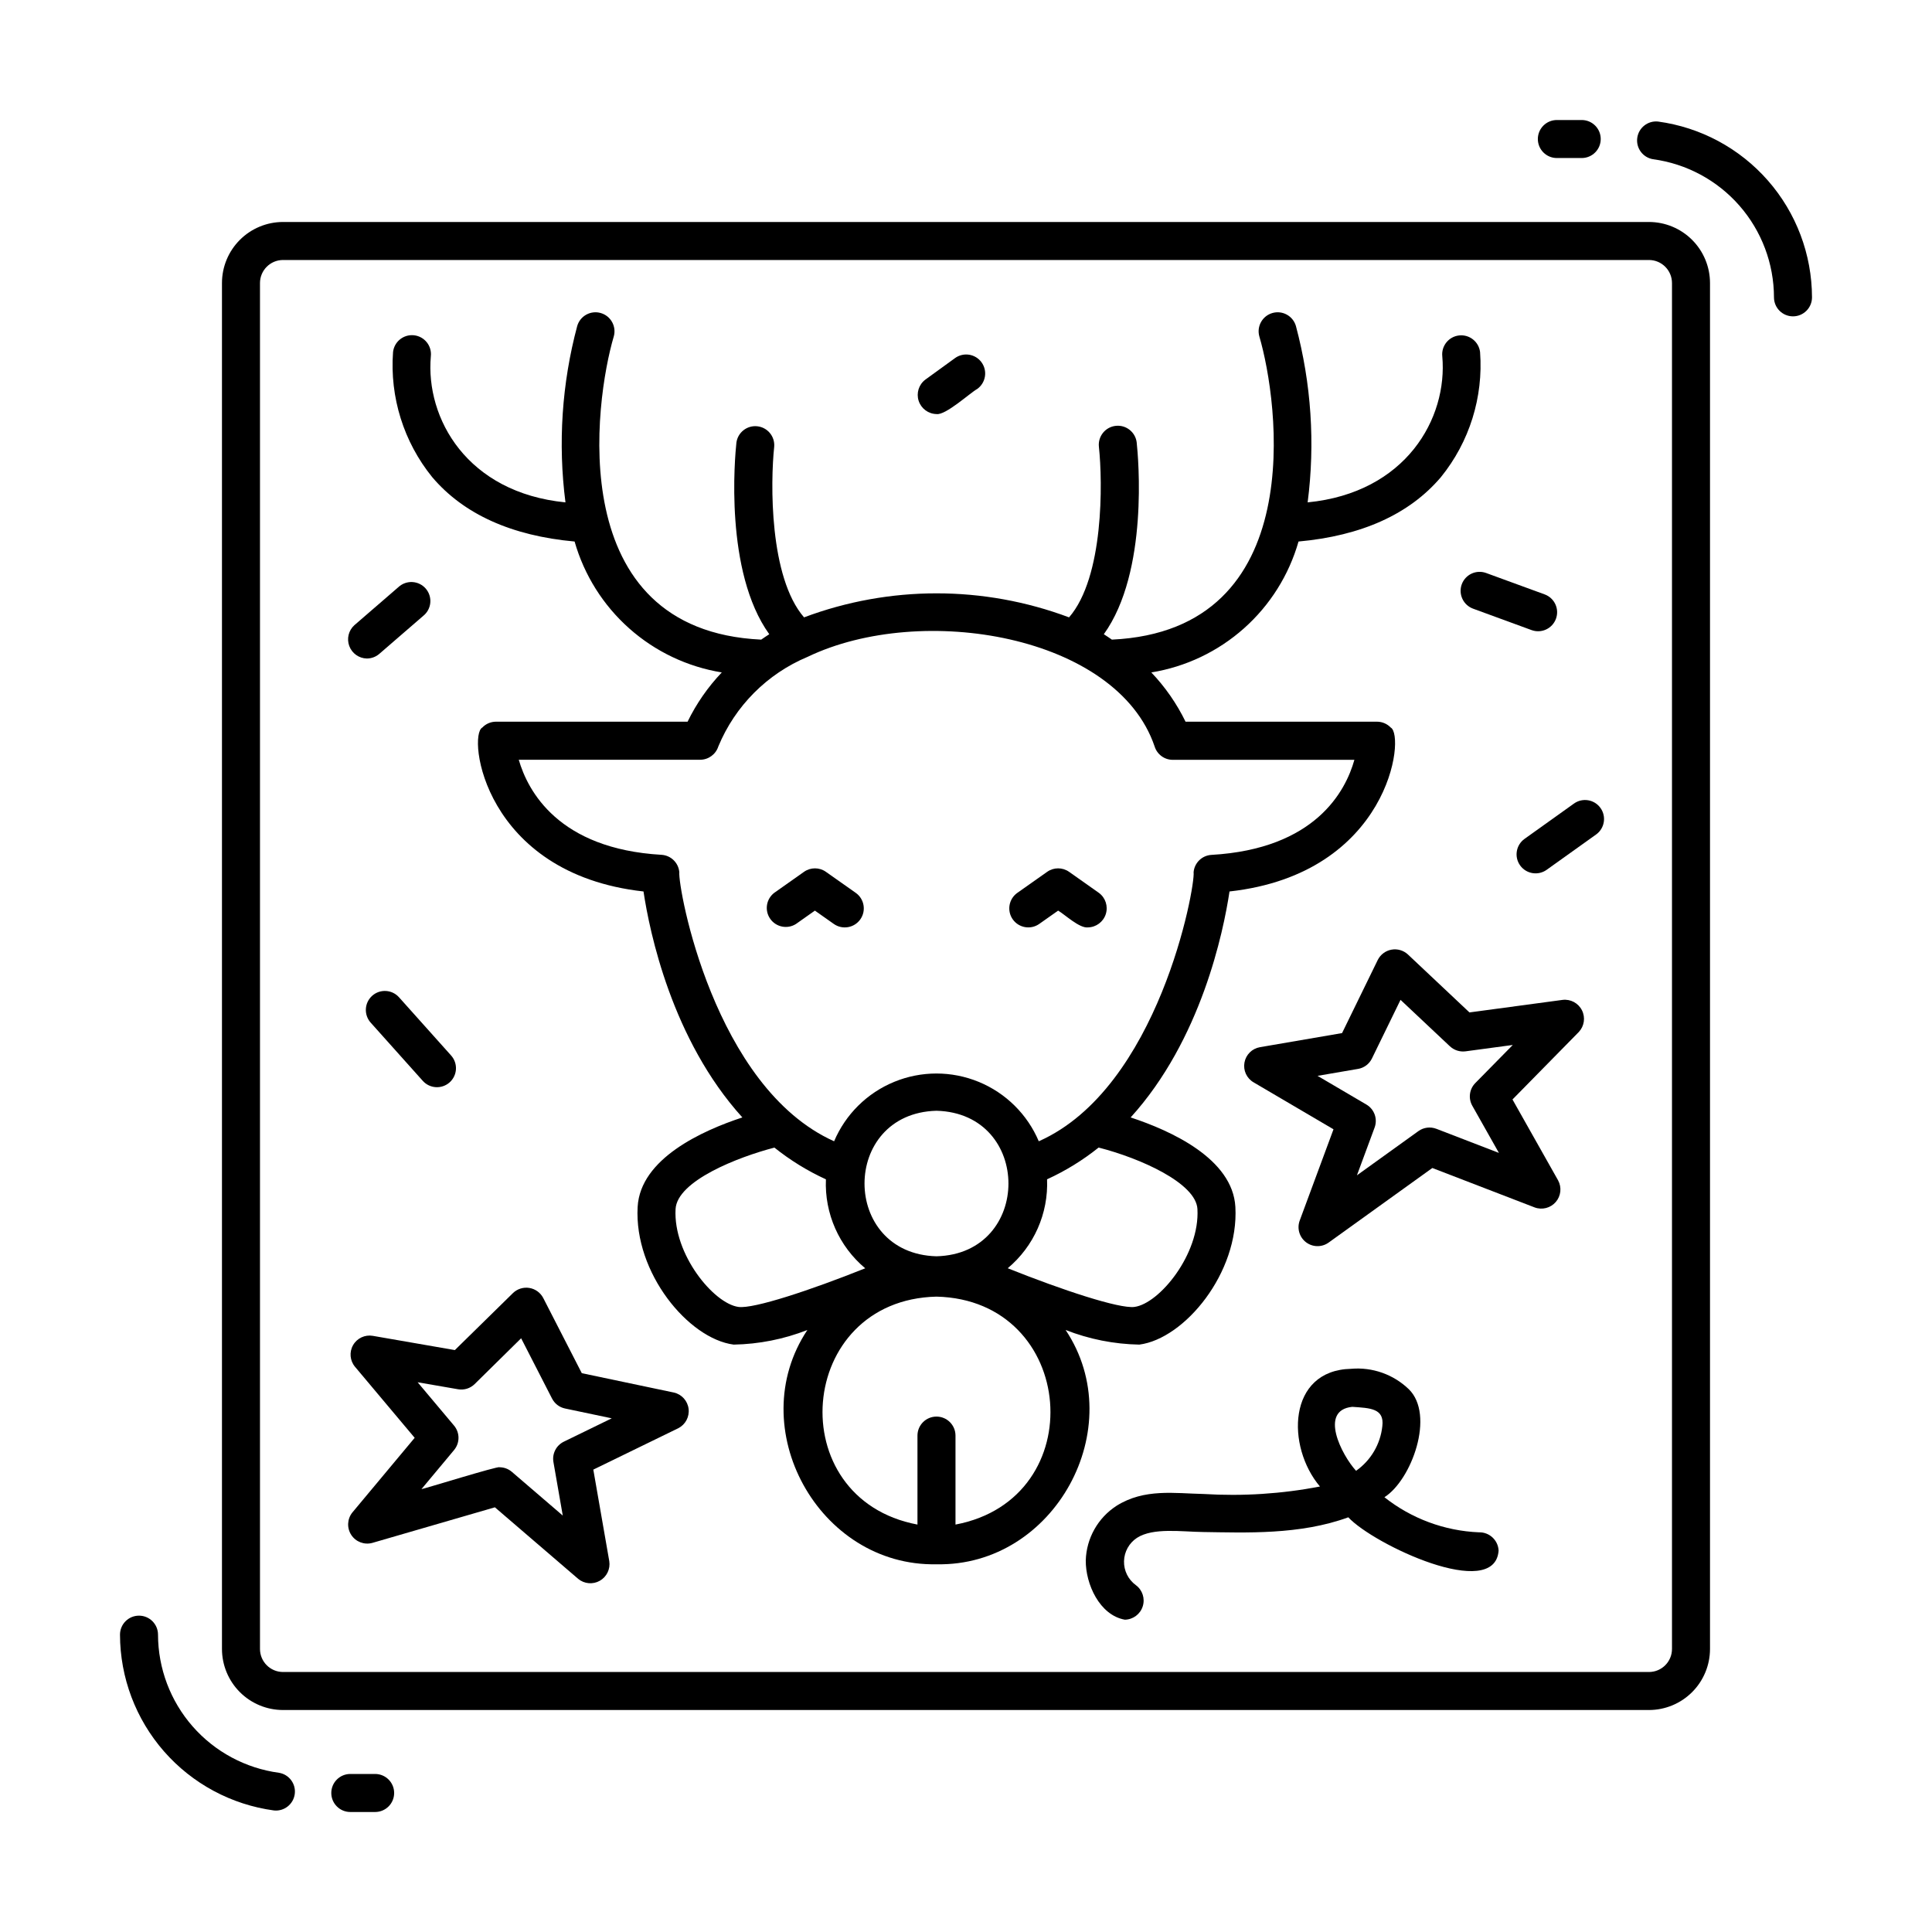 <?xml version="1.0" encoding="UTF-8"?>
<!-- Uploaded to: ICON Repo, www.iconrepo.com, Generator: ICON Repo Mixer Tools -->
<svg fill="#000000" width="800px" height="800px" version="1.1" viewBox="144 144 512 512" xmlns="http://www.w3.org/2000/svg">
 <g>
  <path d="m558.11 408.98-24.688 3.324-16.32-15.367c-1.168-1.082-2.781-1.555-4.352-1.266-1.57 0.285-2.914 1.297-3.629 2.723l-9.461 19.383-21.766 3.738c-2.082 0.359-3.719 1.98-4.098 4.059-0.383 2.078 0.574 4.172 2.398 5.246l21.195 12.453-8.953 24.184c-0.77 2.078-0.09 4.41 1.672 5.754 1.762 1.34 4.191 1.375 5.988 0.086l27.484-19.766 27.129 10.453c1.98 0.73 4.203 0.152 5.582-1.441 1.379-1.594 1.625-3.879 0.621-5.731l-12.09-21.441 17.562-17.871c1.469-1.551 1.809-3.852 0.848-5.762-0.957-1.906-3.008-3.012-5.125-2.758zm-23.141 22.043c-1.578 1.602-1.902 4.051-0.797 6.008l7.055 12.504-16.582-6.394v0.004c-1.586-0.613-3.375-0.383-4.754 0.609l-16.293 11.719 4.684-12.656c0.852-2.289-0.062-4.859-2.168-6.098l-12.953-7.609 10.727-1.84v0.004c1.598-0.273 2.969-1.297 3.68-2.754l7.586-15.551 13.098 12.324 0.004-0.004c1.105 1.035 2.621 1.52 4.125 1.324l12.523-1.688z"/>
  <path d="m322.59 513.04-24.406-5.133-10.227-19.938c-0.742-1.414-2.106-2.398-3.68-2.652-1.578-0.258-3.184 0.246-4.332 1.355l-15.402 15.113-21.734-3.773c-2.086-0.363-4.176 0.613-5.231 2.449-1.059 1.836-0.852 4.137 0.512 5.758l15.805 18.816-16.52 19.793c-1.371 1.711-1.484 4.109-0.285 5.945 1.199 1.832 3.441 2.688 5.559 2.117l32.504-9.438 22.07 18.961c1.621 1.344 3.906 1.543 5.738 0.504 1.832-1.043 2.828-3.109 2.504-5.191l-4.231-24.262 22.52-10.969c1.898-0.969 2.988-3.019 2.731-5.137-0.262-2.117-1.816-3.844-3.894-4.32zm-29.176 13.023c-2.027 0.992-3.144 3.207-2.742 5.426l2.469 14.152-13.492-11.586c-0.914-0.785-2.078-1.215-3.281-1.215-0.156-0.434-20.035 5.734-20.68 5.801l8.645-10.363v-0.004c1.566-1.871 1.566-4.598 0-6.469l-9.656-11.492 10.723 1.855h-0.004c1.598 0.277 3.234-0.234 4.391-1.371l12.32-12.141 8.195 15.984h0.004c0.691 1.352 1.961 2.32 3.445 2.629l12.367 2.602z"/>
  <path d="m419.41 388.85 5.004-3.527c1.789 1.043 5.648 4.719 7.894 4.449 2.172-0.039 4.078-1.461 4.738-3.531 0.656-2.074-0.078-4.336-1.832-5.621l-7.898-5.578h-0.004c-1.738-1.227-4.062-1.227-5.801 0l-7.906 5.574c-1.094 0.77-1.836 1.941-2.062 3.258-0.227 1.316 0.074 2.668 0.844 3.762 1.605 2.273 4.746 2.82 7.023 1.215z"/>
  <path d="m354.96 388.85 4.996-3.527 5.004 3.527c2.277 1.609 5.422 1.066 7.031-1.207 1.605-2.273 1.062-5.422-1.211-7.027l-7.906-5.57v-0.004c-1.738-1.227-4.062-1.227-5.801 0l-7.906 5.578c-2.137 1.648-2.598 4.684-1.043 6.891 1.551 2.203 4.566 2.797 6.836 1.34z"/>
  <path d="m426.4 496.46c6.231 2.441 12.844 3.754 19.531 3.875 12.031-1.566 26.426-19.059 25.457-36.484-0.711-12.801-17.129-20.223-27.754-23.719 18.672-20.57 24.586-49.16 26.199-59.883 42.426-4.715 46.637-41.312 42.734-43.434-0.953-0.996-2.269-1.559-3.644-1.559h-50.742c-2.336-4.793-5.394-9.195-9.07-13.055 9.125-1.48 17.641-5.531 24.547-11.676 6.91-6.144 11.926-14.125 14.465-23.016 16.656-1.512 29.379-7.211 37.746-17.078 7.547-9.316 11.254-21.164 10.367-33.121-0.328-2.746-2.805-4.715-5.555-4.414-2.746 0.301-4.738 2.762-4.461 5.512 1.477 16.473-9.633 36.164-35.68 38.727 2.016-15.633 0.961-31.508-3.109-46.738-0.773-2.672-3.566-4.215-6.242-3.441-2.676 0.777-4.215 3.57-3.441 6.242 5.039 17.105 13.602 77.848-39.086 80.309-0.719-0.473-1.371-0.969-2.137-1.43 11.93-16.582 9.125-46.965 8.715-50.754h0.004c-0.301-2.766-2.785-4.769-5.555-4.469-2.766 0.297-4.766 2.785-4.469 5.551 1.008 9.383 1.34 34.547-7.91 45.203-22.641-8.488-47.59-8.488-70.23 0-9.246-10.66-8.914-35.82-7.91-45.207 0.23-2.731-1.758-5.141-4.481-5.434-2.723-0.293-5.18 1.641-5.535 4.356-0.406 3.789-3.215 34.172 8.711 50.754-0.766 0.465-1.414 0.953-2.137 1.43-52.754-2.473-44.098-63.34-39.082-80.312h0.004c0.77-2.672-0.77-5.465-3.445-6.238-2.672-0.773-5.465 0.77-6.238 3.441-4.07 15.23-5.129 31.105-3.113 46.738-26.062-2.578-37.137-22.234-35.676-38.723 0.305-2.766-1.691-5.254-4.457-5.559-2.769-0.305-5.258 1.691-5.562 4.457-0.883 11.957 2.824 23.801 10.367 33.121 8.367 9.871 21.094 15.566 37.746 17.078 2.539 8.891 7.555 16.871 14.465 23.016 6.906 6.144 15.422 10.191 24.543 11.676-3.672 3.859-6.731 8.266-9.066 13.055h-50.77c-1.375 0-2.688 0.562-3.637 1.559-3.914 2.086 0.309 38.723 42.727 43.434 1.605 10.727 7.527 39.297 26.199 59.883-10.641 3.496-27.043 10.918-27.754 23.719-0.973 17.426 13.426 34.918 25.453 36.484 6.688-0.121 13.301-1.434 19.531-3.875-17.227 25.875 2.934 62.73 34.219 62.09 31.281 0.656 51.453-36.219 34.219-62.09zm-34.219-58.098c25.426 0.672 25.422 37.902 0 38.566-25.434-0.672-25.434-37.902 0-38.566zm69.152 26.047c0.664 11.93-10.078 25.074-16.703 25.941-4.031 0.504-19.023-4.43-33.574-10.254h0.004c6.949-5.809 10.801-14.52 10.422-23.566 4.883-2.234 9.473-5.059 13.664-8.414 11.098 2.832 25.816 9.43 26.188 16.293zm-142.03-93.875c-27.297-1.578-35.422-16.895-37.824-25.191h48.078-0.004c2.199-0.012 4.141-1.434 4.812-3.527 4.445-10.734 12.957-19.273 23.68-23.754 30.23-14.496 81.914-5.727 91.934 23.734 0.648 2.117 2.602 3.566 4.816 3.566h48.133c-2.328 8.305-10.348 23.609-37.887 25.191h0.004c-2.488 0.145-4.496 2.082-4.727 4.566 0.504 3.848-9.262 57.258-41.031 71.328-3.027-7.141-8.75-12.801-15.922-15.746-7.176-2.949-15.223-2.949-22.395 0-7.176 2.945-12.895 8.605-15.922 15.746-31.859-14.281-41.434-67.215-41.023-71.328h-0.004c-0.219-2.488-2.227-4.438-4.719-4.586zm20.426 119.82c-6.609-0.867-17.359-14.012-16.695-25.941 0.418-7.481 16.559-13.789 26.199-16.289h-0.004c4.188 3.352 8.77 6.176 13.648 8.41-0.383 9.051 3.469 17.766 10.418 23.578-14.539 5.816-29.512 10.766-33.57 10.242zm57.488 57.672v-23.578c0-2.785-2.258-5.039-5.039-5.039s-5.039 2.254-5.039 5.039v23.578c-36.316-6.848-32.184-59.539 5.039-60.406 37.23 0.871 41.348 53.566 5.039 60.406z"/>
  <path d="m535.93 550.08c-9.117-0.379-17.887-3.633-25.043-9.301 7.176-4.535 13.488-21.789 6.438-28.648v0.004c-4.07-3.914-9.637-5.879-15.266-5.387-16.941 0.379-17.195 20.688-8.254 31.195h0.004c-10.148 1.949-20.504 2.613-30.82 1.98-7.664-0.16-15.723-1.512-23.09 3.125-4.93 3.184-7.981 8.586-8.16 14.453-0.066 6.289 3.668 14.547 10.359 15.734 2.176-0.039 4.082-1.461 4.738-3.535 0.66-2.074-0.074-4.336-1.828-5.625-2.019-1.473-3.191-3.84-3.133-6.34 0.059-2.504 1.344-4.812 3.43-6.188 4.316-2.777 11.844-1.613 17.523-1.547 11.184 0.156 25.641 0.812 38.484-3.898 6.656 7.188 38.828 22.375 39.832 8.832v-0.004c-0.125-2.766-2.445-4.922-5.215-4.852zm-25.598-28.125c-0.504 4.762-3.043 9.07-6.961 11.824-3.848-4.227-9.879-16.055-1.008-16.953 4.762 0.328 8.551 0.402 7.969 5.129z"/>
  <path d="m597.17 581v-362c-0.004-4.289-1.711-8.398-4.742-11.43s-7.141-4.738-11.43-4.742h-362c-4.289 0.004-8.398 1.711-11.43 4.742s-4.738 7.141-4.742 11.43v362c0.008 4.289 1.711 8.398 4.742 11.43s7.141 4.738 11.43 4.742h362c4.289-0.004 8.398-1.711 11.43-4.742s4.738-7.141 4.742-11.43zm-384.27 0v-362c0.008-3.363 2.734-6.09 6.098-6.098h362c3.367 0.008 6.09 2.734 6.098 6.098v362c-0.008 3.367-2.731 6.09-6.098 6.098h-362c-3.363-0.008-6.09-2.731-6.098-6.098z"/>
  <path d="m242.63 407.89c-0.996 0.895-1.598 2.144-1.672 3.481-0.074 1.336 0.387 2.644 1.277 3.641l13.777 15.395h0.004c0.887 1.012 2.141 1.625 3.484 1.703 1.34 0.082 2.66-0.379 3.66-1.273 1-0.898 1.602-2.156 1.672-3.5 0.066-1.344-0.406-2.656-1.309-3.648l-13.777-15.395-0.004-0.004c-1.855-2.074-5.039-2.25-7.113-0.398z"/>
  <path d="m392.18 253.73c2.414 0.371 8.82-5.543 10.77-6.637h0.004c1.098-0.777 1.84-1.965 2.059-3.293 0.223-1.328-0.102-2.688-0.891-3.777s-1.984-1.82-3.316-2.023c-1.328-0.203-2.688 0.133-3.766 0.938l-7.82 5.672c-1.727 1.305-2.434 3.559-1.766 5.613 0.668 2.059 2.566 3.465 4.727 3.508z"/>
  <path d="m531.38 298.85c-0.457 1.258-0.395 2.644 0.172 3.856 0.566 1.215 1.594 2.148 2.852 2.606l15.477 5.668c2.613 0.957 5.504-0.387 6.465-3 0.957-2.613-0.387-5.504-3-6.461l-15.504-5.668h0.004c-1.258-0.461-2.644-0.402-3.856 0.16-1.211 0.562-2.152 1.586-2.609 2.84z"/>
  <path d="m561.12 356.95-13.098 9.359c-2.266 1.617-2.793 4.766-1.176 7.031 1.617 2.262 4.766 2.789 7.031 1.172l13.098-9.359c2.266-1.617 2.789-4.766 1.172-7.031-1.613-2.262-4.762-2.789-7.027-1.172z"/>
  <path d="m241.22 318.51c1.207 0 2.379-0.434 3.293-1.223l11.652-10.078c1.07-0.855 1.742-2.109 1.867-3.469 0.125-1.363-0.309-2.719-1.203-3.754-0.895-1.035-2.172-1.66-3.535-1.738-1.367-0.074-2.703 0.41-3.707 1.34l-11.656 10.078v-0.004c-1.551 1.395-2.094 3.59-1.367 5.543s2.574 3.266 4.656 3.305z"/>
  <path d="m583.39 176.21c-2.711-0.273-5.148 1.656-5.504 4.356-0.355 2.699 1.5 5.195 4.188 5.629 8.863 1.199 16.992 5.57 22.883 12.297 5.891 6.731 9.148 15.363 9.164 24.305 0 2.785 2.258 5.039 5.039 5.039s5.039-2.254 5.039-5.039c-0.027-11.383-4.176-22.375-11.676-30.938-7.504-8.566-17.852-14.125-29.133-15.648z"/>
  <path d="m563.17 185.88c2.781 0 5.039-2.254 5.039-5.039 0-2.781-2.258-5.035-5.039-5.035h-6.586c-2.781 0-5.039 2.254-5.039 5.035 0 2.785 2.258 5.039 5.039 5.039z"/>
  <path d="m216.61 623.79c2.707 0.277 5.144-1.652 5.504-4.356 0.355-2.699-1.5-5.195-4.191-5.629-8.859-1.199-16.988-5.57-22.879-12.297-5.891-6.731-9.148-15.363-9.168-24.305 0-2.785-2.254-5.039-5.039-5.039-2.781 0-5.035 2.254-5.035 5.039 0.023 11.383 4.172 22.375 11.672 30.941 7.504 8.562 17.852 14.121 29.137 15.645z"/>
  <path d="m236.83 614.12c-2.781 0-5.035 2.258-5.035 5.039s2.254 5.039 5.035 5.039h6.586c2.781 0 5.039-2.258 5.039-5.039s-2.258-5.039-5.039-5.039z"/>
 </g>
</svg>